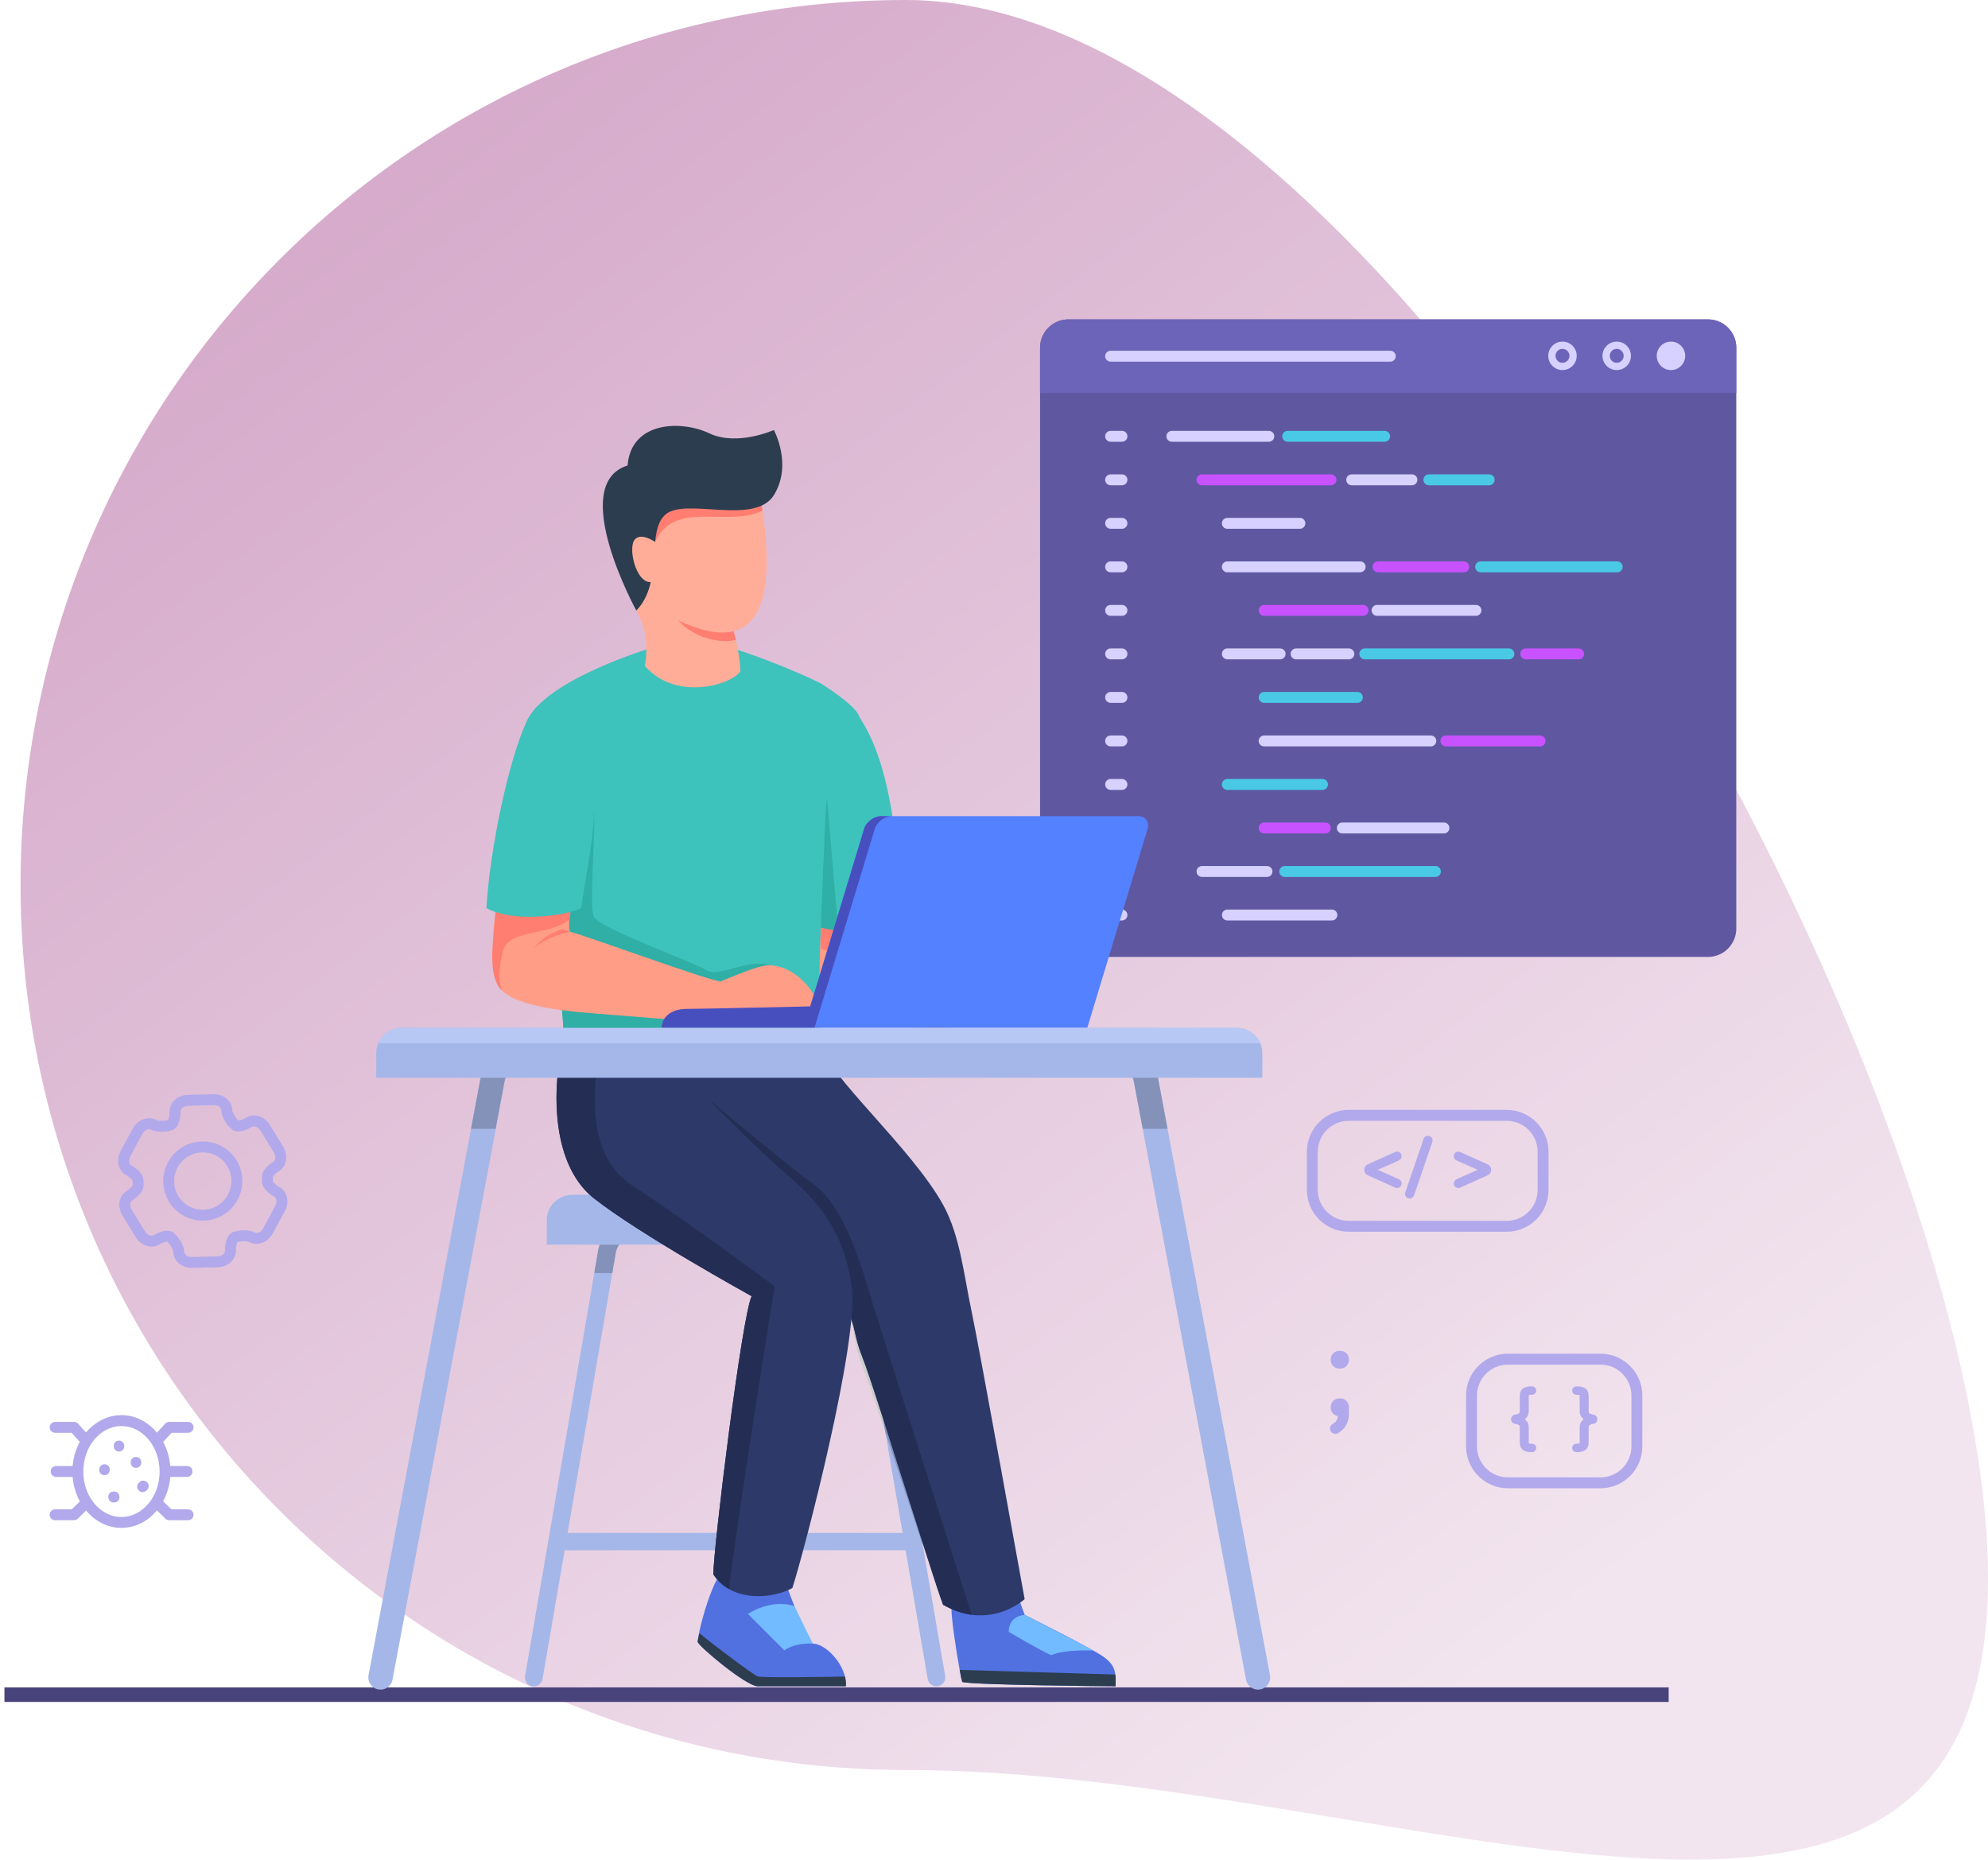<svg width="387" height="362" viewBox="0 0 387 362" fill="none" xmlns="http://www.w3.org/2000/svg">
<path d="M387 307.305C387 402.45 271.536 344.554 176.35 344.554C81.164 344.554 4 267.423 4 172.277C4 77.131 81.164 0 176.35 0C271.536 0 387 212.159 387 307.305Z" fill="url(#paint0_linear_151_336)"/>
<path d="M32.587 239.569C32.986 239.569 33.332 239.656 33.612 239.827C34.254 240.228 35.818 242.062 35.859 243.679C35.873 244.229 36.544 244.694 37.325 244.694H37.379L42.34 244.563C42.767 244.553 43.173 244.404 43.457 244.158C43.59 244.041 43.812 243.796 43.804 243.472C43.777 242.444 44.029 240.544 45.141 239.943C45.63 239.679 46.614 239.495 47.536 239.495C48.361 239.495 49.048 239.639 49.577 239.926C50.004 240.158 50.769 239.941 51.219 239.115L53.587 234.751C53.814 234.334 53.881 233.854 53.766 233.465C53.715 233.294 53.605 233.061 53.371 232.935C52.474 232.446 50.99 231.299 51.018 230.051L50.995 229.162C50.9 227.912 52.325 226.69 53.195 226.16C53.422 226.021 53.518 225.787 53.561 225.612C53.656 225.218 53.563 224.739 53.314 224.334L50.721 220.096C50.314 219.432 49.521 219.085 49.038 219.376C48.15 219.92 47.151 220.245 46.369 220.245C45.962 220.245 45.613 220.157 45.329 219.98C44.703 219.598 43.131 217.772 43.09 216.139C43.076 215.588 42.404 215.123 41.624 215.123L36.609 215.253C36.182 215.266 35.775 215.413 35.492 215.66C35.359 215.776 35.136 216.02 35.145 216.346C35.172 217.373 34.919 219.268 33.809 219.869C33.32 220.131 32.312 220.32 31.407 220.32C30.584 220.32 29.899 220.175 29.37 219.888C28.953 219.664 28.178 219.872 27.731 220.696L25.362 225.064C25.136 225.483 25.069 225.965 25.185 226.355C25.236 226.524 25.344 226.751 25.573 226.874C26.476 227.365 27.96 228.514 27.932 229.763L27.956 230.652C28.048 231.899 26.626 233.122 25.758 233.655C25.528 233.796 25.432 234.031 25.389 234.204C25.294 234.598 25.387 235.074 25.634 235.48L28.228 239.717C28.636 240.381 29.431 240.73 29.911 240.438C30.79 239.902 31.816 239.569 32.587 239.569ZM37.325 246.817C35.359 246.817 33.783 245.463 33.738 243.734C33.721 243.117 32.952 242.048 32.571 241.697C32.188 241.715 31.584 241.906 31.014 242.252C30.567 242.526 30.045 242.671 29.509 242.671C28.302 242.671 27.117 241.964 26.419 240.827L23.826 236.59C23.282 235.702 23.099 234.652 23.327 233.708C23.518 232.909 23.988 232.247 24.65 231.845C25.33 231.426 25.742 230.922 25.834 230.715L25.81 229.815C25.712 229.627 25.277 229.13 24.566 228.743C23.892 228.381 23.388 227.749 23.153 226.965C22.874 226.032 22.998 224.97 23.498 224.05L25.867 219.681C26.528 218.464 27.762 217.677 29.011 217.677C29.499 217.677 29.959 217.792 30.378 218.019C30.479 218.073 30.773 218.196 31.407 218.196C31.987 218.196 32.506 218.091 32.728 218.023C32.847 217.811 33.044 217.194 33.024 216.401C33 215.531 33.391 214.676 34.096 214.061C34.755 213.485 35.628 213.155 36.554 213.131L41.624 212.999C43.59 212.999 45.166 214.354 45.212 216.084C45.227 216.705 46.004 217.778 46.379 218.118C46.76 218.101 47.365 217.911 47.934 217.563C48.385 217.289 48.906 217.146 49.443 217.146C50.65 217.146 51.833 217.85 52.529 218.984L55.124 223.224C55.668 224.112 55.851 225.164 55.623 226.11C55.432 226.908 54.962 227.569 54.301 227.973C53.612 228.394 53.205 228.907 53.116 229.1L53.14 230.002C53.242 230.203 53.681 230.686 54.384 231.068C55.063 231.436 55.568 232.074 55.8 232.861C56.076 233.793 55.949 234.852 55.452 235.765L53.083 240.13C52.419 241.351 51.184 242.137 49.936 242.137C49.449 242.137 48.99 242.023 48.569 241.796C48.471 241.742 48.174 241.619 47.536 241.619C46.958 241.619 46.443 241.722 46.222 241.789C46.103 242.003 45.904 242.622 45.926 243.416C45.948 244.288 45.557 245.142 44.852 245.758C44.193 246.333 43.321 246.663 42.396 246.686L37.325 246.817Z" fill="#B1A9EB"/>
<path d="M39.478 224.328L39.329 224.329C37.84 224.368 36.455 224.984 35.429 226.066C34.404 227.148 33.861 228.564 33.901 230.054C33.979 233.104 36.427 235.491 39.472 235.491L39.621 235.49C41.109 235.45 42.495 234.833 43.52 233.752C44.546 232.67 45.089 231.254 45.049 229.764C44.969 226.715 42.522 224.328 39.478 224.328ZM39.472 237.615C35.268 237.615 31.888 234.317 31.779 230.111C31.725 228.052 32.475 226.097 33.891 224.604C35.306 223.112 37.218 222.26 39.274 222.206L39.478 222.203C43.682 222.203 47.062 225.499 47.171 229.708C47.224 231.765 46.475 233.72 45.06 235.215C43.644 236.706 41.731 237.558 39.676 237.612L39.472 237.615Z" fill="#B1A9EB"/>
<path d="M338 67.676V180.777C338 183.803 335.525 186.28 332.501 186.28H207.964C204.94 186.28 202.465 183.803 202.465 180.777V67.677C202.465 64.65 204.94 62.174 207.964 62.174H332.501C335.525 62.174 338 64.65 338 67.676Z" fill="#5F58A1"/>
<path d="M338 67.676V76.493H202.467V67.677C202.467 64.65 204.941 62.174 207.966 62.174H332.501C335.525 62.174 338 64.65 338 67.676Z" fill="#6C64B8"/>
<path d="M322.514 69.269C322.514 70.802 323.755 72.042 325.284 72.042C326.816 72.042 328.055 70.802 328.055 69.269C328.055 67.738 326.816 66.496 325.284 66.496C323.755 66.496 322.514 67.738 322.514 69.269Z" fill="#D6D1FF"/>
<path d="M314.724 66.496C313.194 66.496 311.953 67.738 311.953 69.269C311.953 70.802 313.194 72.042 314.724 72.042C316.254 72.042 317.494 70.802 317.494 69.269C317.494 67.738 316.254 66.496 314.724 66.496ZM314.724 67.912C315.472 67.912 316.079 68.521 316.079 69.269C316.079 70.018 315.472 70.626 314.724 70.626C313.976 70.626 313.367 70.018 313.367 69.269C313.367 68.521 313.976 67.912 314.724 67.912Z" fill="#D6D1FF"/>
<path d="M304.163 66.496C302.633 66.496 301.394 67.738 301.394 69.269C301.394 70.802 302.633 72.042 304.163 72.042C305.694 72.042 306.933 70.802 306.933 69.269C306.933 67.738 305.694 66.496 304.163 66.496ZM304.163 67.912C304.911 67.912 305.52 68.521 305.52 69.269C305.52 70.018 304.911 70.626 304.163 70.626C303.416 70.626 302.809 70.018 302.809 69.269C302.809 68.521 303.416 67.912 304.163 67.912Z" fill="#D6D1FF"/>
<path d="M270.644 70.401H216.2C215.615 70.401 215.139 69.926 215.139 69.339C215.139 68.752 215.615 68.277 216.2 68.277H270.644C271.23 68.277 271.705 68.752 271.705 69.339C271.705 69.926 271.23 70.401 270.644 70.401Z" fill="#D6D1FF"/>
<path d="M218.411 85.993H216.2C215.615 85.993 215.139 85.518 215.139 84.931C215.139 84.344 215.615 83.869 216.2 83.869H218.411C218.997 83.869 219.472 84.344 219.472 84.931C219.472 85.518 218.997 85.993 218.411 85.993Z" fill="#D6D1FF"/>
<path d="M218.411 94.465H216.2C215.615 94.465 215.139 93.989 215.139 93.403C215.139 92.817 215.615 92.342 216.2 92.342H218.411C218.997 92.342 219.472 92.817 219.472 93.403C219.472 93.989 218.997 94.465 218.411 94.465Z" fill="#D6D1FF"/>
<path d="M218.411 102.936H216.2C215.615 102.936 215.139 102.461 215.139 101.874C215.139 101.287 215.615 100.813 216.2 100.813H218.411C218.997 100.813 219.472 101.287 219.472 101.874C219.472 102.461 218.997 102.936 218.411 102.936Z" fill="#D6D1FF"/>
<path d="M218.411 111.408H216.2C215.615 111.408 215.139 110.934 215.139 110.347C215.139 109.76 215.615 109.285 216.2 109.285H218.411C218.997 109.285 219.472 109.76 219.472 110.347C219.472 110.934 218.997 111.408 218.411 111.408Z" fill="#D6D1FF"/>
<path d="M218.411 119.881H216.2C215.615 119.881 215.139 119.406 215.139 118.819C215.139 118.232 215.615 117.757 216.2 117.757H218.411C218.997 117.757 219.472 118.232 219.472 118.819C219.472 119.406 218.997 119.881 218.411 119.881Z" fill="#D6D1FF"/>
<path d="M218.411 128.353H216.2C215.615 128.353 215.139 127.877 215.139 127.29C215.139 126.704 215.615 126.228 216.2 126.228H218.411C218.997 126.228 219.472 126.704 219.472 127.29C219.472 127.877 218.997 128.353 218.411 128.353Z" fill="#D6D1FF"/>
<path d="M218.411 136.824H216.2C215.615 136.824 215.139 136.349 215.139 135.762C215.139 135.175 215.615 134.7 216.2 134.7H218.411C218.997 134.7 219.472 135.175 219.472 135.762C219.472 136.349 218.997 136.824 218.411 136.824Z" fill="#D6D1FF"/>
<path d="M218.411 145.297H216.2C215.615 145.297 215.139 144.822 215.139 144.235C215.139 143.648 215.615 143.173 216.2 143.173H218.411C218.997 143.173 219.472 143.648 219.472 144.235C219.472 144.822 218.997 145.297 218.411 145.297Z" fill="#D6D1FF"/>
<path d="M218.411 153.767H216.2C215.615 153.767 215.139 153.292 215.139 152.705C215.139 152.119 215.615 151.644 216.2 151.644H218.411C218.997 151.644 219.472 152.119 219.472 152.705C219.472 153.292 218.997 153.767 218.411 153.767Z" fill="#D6D1FF"/>
<path d="M218.411 162.24H216.2C215.615 162.24 215.139 161.763 215.139 161.178C215.139 160.591 215.615 160.116 216.2 160.116H218.411C218.997 160.116 219.472 160.591 219.472 161.178C219.472 161.763 218.997 162.24 218.411 162.24Z" fill="#D6D1FF"/>
<path d="M218.411 170.712H216.2C215.615 170.712 215.139 170.236 215.139 169.65C215.139 169.063 215.615 168.588 216.2 168.588H218.411C218.997 168.588 219.472 169.063 219.472 169.65C219.472 170.236 218.997 170.712 218.411 170.712Z" fill="#D6D1FF"/>
<path d="M218.411 179.183H216.2C215.615 179.183 215.139 178.708 215.139 178.121C215.139 177.534 215.615 177.059 216.2 177.059H218.411C218.997 177.059 219.472 177.534 219.472 178.121C219.472 178.708 218.997 179.183 218.411 179.183Z" fill="#D6D1FF"/>
<path d="M247.002 85.993H228.125C227.539 85.993 227.064 85.518 227.064 84.931C227.064 84.344 227.539 83.869 228.125 83.869H247.002C247.588 83.869 248.063 84.344 248.063 84.931C248.063 85.518 247.588 85.993 247.002 85.993Z" fill="#D6D1FF"/>
<path d="M250.669 85.993C250.082 85.993 249.608 85.518 249.608 84.931C249.608 84.346 250.082 83.869 250.669 83.869H269.545C270.132 83.869 270.606 84.344 270.606 84.931C270.606 85.517 270.132 85.993 269.545 85.993H250.669Z" fill="#49C9E6"/>
<path d="M259.098 94.465H233.99C233.405 94.465 232.929 93.989 232.929 93.403C232.929 92.817 233.405 92.342 233.99 92.342H259.098C259.685 92.342 260.159 92.817 260.159 93.403C260.159 93.989 259.685 94.465 259.098 94.465Z" fill="#C852FF"/>
<path d="M274.861 94.465H263.131C262.546 94.465 262.07 93.989 262.07 93.403C262.07 92.817 262.546 92.342 263.131 92.342H274.861C275.448 92.342 275.922 92.817 275.922 93.403C275.922 93.989 275.448 94.465 274.861 94.465Z" fill="#D6D1FF"/>
<path d="M289.89 94.465H278.16C277.574 94.465 277.099 93.989 277.099 93.403C277.099 92.817 277.574 92.342 278.16 92.342H289.89C290.475 92.342 290.951 92.817 290.951 93.403C290.951 93.989 290.475 94.465 289.89 94.465Z" fill="#49C9E6"/>
<path d="M253.05 102.936H238.926C238.341 102.936 237.865 102.461 237.865 101.874C237.865 101.287 238.341 100.813 238.926 100.813H253.05C253.636 100.813 254.112 101.287 254.112 101.874C254.112 102.461 253.636 102.936 253.05 102.936Z" fill="#D6D1FF"/>
<path d="M264.781 111.408H238.926C238.341 111.408 237.865 110.934 237.865 110.347C237.865 109.76 238.341 109.285 238.926 109.285H264.781C265.367 109.285 265.842 109.76 265.842 110.347C265.842 110.934 265.367 111.408 264.781 111.408Z" fill="#D6D1FF"/>
<path d="M284.941 111.408H268.263C267.677 111.408 267.202 110.932 267.202 110.347C267.202 109.76 267.677 109.283 268.263 109.283H284.941C285.526 109.283 286.002 109.76 286.002 110.347C286.002 110.932 285.526 111.408 284.941 111.408Z" fill="#C852FF"/>
<path d="M314.815 111.408H288.24C287.653 111.408 287.179 110.932 287.179 110.347C287.179 109.76 287.653 109.283 288.24 109.283H314.815C315.401 109.283 315.876 109.76 315.876 110.347C315.876 110.932 315.401 111.408 314.815 111.408Z" fill="#49C9E6"/>
<path d="M265.342 119.881H246.086C245.5 119.881 245.025 119.406 245.025 118.819C245.025 118.232 245.5 117.757 246.086 117.757H265.342C265.929 117.757 266.403 118.232 266.403 118.819C266.403 119.406 265.929 119.881 265.342 119.881Z" fill="#C852FF"/>
<path d="M287.324 119.881H268.068C267.481 119.881 267.007 119.406 267.007 118.819C267.007 118.232 267.481 117.757 268.068 117.757H287.324C287.91 117.757 288.385 118.232 288.385 118.819C288.385 119.406 287.91 119.881 287.324 119.881Z" fill="#D6D1FF"/>
<path d="M249.201 128.353H238.926C238.341 128.353 237.865 127.877 237.865 127.29C237.865 126.704 238.341 126.228 238.926 126.228H249.201C249.788 126.228 250.262 126.704 250.262 127.29C250.262 127.877 249.788 128.353 249.201 128.353Z" fill="#D6D1FF"/>
<path d="M262.581 128.353H252.306C251.72 128.353 251.245 127.877 251.245 127.29C251.245 126.704 251.72 126.228 252.306 126.228H262.581C263.166 126.228 263.642 126.704 263.642 127.29C263.642 127.877 263.166 128.353 262.581 128.353Z" fill="#D6D1FF"/>
<path d="M293.737 128.353H265.685C265.1 128.353 264.624 127.877 264.624 127.29C264.624 126.704 265.1 126.228 265.685 126.228H293.737C294.324 126.228 294.8 126.704 294.8 127.29C294.8 127.877 294.324 128.353 293.737 128.353Z" fill="#49C9E6"/>
<path d="M307.301 128.353H297.025C296.44 128.353 295.964 127.877 295.964 127.29C295.964 126.704 296.44 126.228 297.025 126.228H307.301C307.886 126.228 308.362 126.704 308.362 127.29C308.362 127.877 307.886 128.353 307.301 128.353Z" fill="#C852FF"/>
<path d="M264.243 136.824H246.086C245.5 136.824 245.025 136.349 245.025 135.762C245.025 135.175 245.5 134.7 246.086 134.7H264.243C264.828 134.7 265.304 135.175 265.304 135.762C265.304 136.349 264.828 136.824 264.243 136.824Z" fill="#49C9E6"/>
<path d="M278.538 145.297H246.086C245.5 145.297 245.025 144.822 245.025 144.235C245.025 143.648 245.5 143.173 246.086 143.173H278.538C279.125 143.173 279.599 143.648 279.599 144.235C279.599 144.822 279.125 145.297 278.538 145.297Z" fill="#D6D1FF"/>
<path d="M299.798 145.297H281.47C280.885 145.297 280.409 144.822 280.409 144.235C280.409 143.648 280.885 143.173 281.47 143.173H299.798C300.385 143.173 300.859 143.648 300.859 144.235C300.859 144.822 300.385 145.297 299.798 145.297Z" fill="#C852FF"/>
<path d="M257.45 153.767H238.926C238.341 153.767 237.865 153.292 237.865 152.705C237.865 152.119 238.341 151.644 238.926 151.644H257.45C258.035 151.644 258.511 152.119 258.511 152.705C258.511 153.292 258.035 153.767 257.45 153.767Z" fill="#49C9E6"/>
<path d="M258.012 162.24H246.086C245.5 162.24 245.025 161.763 245.025 161.178C245.025 160.591 245.5 160.116 246.086 160.116H258.012C258.597 160.116 259.073 160.591 259.073 161.178C259.073 161.763 258.597 162.24 258.012 162.24Z" fill="#C852FF"/>
<path d="M281.092 162.24H261.298C260.712 162.24 260.237 161.763 260.237 161.178C260.237 160.591 260.712 160.116 261.298 160.116H281.092C281.677 160.116 282.153 160.591 282.153 161.178C282.153 161.763 281.677 162.24 281.092 162.24Z" fill="#D6D1FF"/>
<path d="M246.647 170.712H233.99C233.405 170.712 232.929 170.236 232.929 169.65C232.929 169.063 233.405 168.588 233.99 168.588H246.647C247.234 168.588 247.708 169.063 247.708 169.65C247.708 170.236 247.234 170.712 246.647 170.712Z" fill="#D6D1FF"/>
<path d="M279.431 170.712H250.094C249.509 170.712 249.033 170.236 249.033 169.65C249.033 169.063 249.509 168.588 250.094 168.588H279.431C280.016 168.588 280.492 169.063 280.492 169.65C280.492 170.236 280.016 170.712 279.431 170.712Z" fill="#49C9E6"/>
<path d="M259.283 179.183H238.926C238.341 179.183 237.865 178.708 237.865 178.121C237.865 177.534 238.341 177.059 238.926 177.059H259.283C259.868 177.059 260.344 177.534 260.344 178.121C260.344 178.708 259.868 179.183 259.283 179.183Z" fill="#D6D1FF"/>
<path d="M324.839 331.307H0.867V328.476H324.839V331.307Z" fill="#49437B"/>
<path d="M110.502 298.406L119.847 244C120.167 242.139 122.031 240.567 123.918 240.567H162.295C164.182 240.567 166.046 242.139 166.366 244L175.71 298.406H110.502ZM103.625 328.24C104.568 328.405 105.459 327.77 105.619 326.828L109.924 301.776H176.29L180.593 326.828C180.738 327.67 181.468 328.265 182.293 328.265C182.392 328.265 182.49 328.256 182.589 328.24C183.528 328.079 184.16 327.184 183.998 326.241L169.771 243.413C169.165 239.878 165.88 237.109 162.295 237.109H123.918C120.333 237.109 117.049 239.878 116.441 243.413L102.214 326.241C102.053 327.184 102.684 328.079 103.625 328.24Z" fill="#A5B7E8"/>
<path d="M116.16 245.057L116.483 243.175C116.534 242.873 116.6 242.576 116.677 242.286H116.732C116.606 242.652 116.508 243.028 116.442 243.414L116.16 245.057Z" fill="#CCCCCC"/>
<path d="M119.188 247.835L115.687 247.807L116.16 245.057L116.441 243.414C116.508 243.028 116.606 242.652 116.732 242.286H120.505C120.214 242.706 119.984 243.199 119.888 243.762L119.697 244.877L119.188 247.835Z" fill="#8492BA"/>
<path d="M179.766 237.432C179.766 240.102 179.766 242.286 179.766 242.286H106.447C106.447 242.286 106.447 240.102 106.447 237.431C106.447 234.765 108.703 232.581 111.464 232.581H174.749C177.51 232.581 179.766 234.765 179.766 237.432Z" fill="#A5B7E8"/>
<path d="M164.661 328.26H147.52C145.235 328.26 135.784 320.294 135.816 319.597C135.841 319.11 135.967 318.364 136.169 317.459C136.822 314.45 138.288 309.728 139.583 307.427C141.266 304.432 147.399 303.83 148.602 304.311C149.803 304.793 153.441 309.533 153.441 309.533C153.441 309.533 156.417 317.67 158.221 319.957C160.438 319.957 163.676 323.081 164.484 326.365C164.646 326.996 164.709 327.635 164.661 328.26Z" fill="#5171E1"/>
<path d="M164.661 328.26H147.52C145.235 328.26 135.784 320.294 135.816 319.597C135.841 319.11 135.967 318.845 136.169 317.941C139.38 320.583 146.678 326.057 147.52 326.336C148.409 326.634 160.294 326.441 164.484 326.365C164.646 326.996 164.709 327.636 164.661 328.26Z" fill="#2C3D4F"/>
<path d="M158.221 319.957C156.297 319.838 153.892 320.318 152.689 321.281C150.645 319.235 145.596 314.181 145.596 314.181C145.596 314.181 149.997 311.138 154.65 312.66L158.221 319.957Z" fill="#73BBFF"/>
<path d="M217.18 328.26C215.375 328.26 189.244 328.021 187.322 327.418C187.206 327.076 187.023 326.216 186.816 325.073C186.137 321.415 185.17 314.868 185.224 313.218C185.224 313.218 191.649 310.088 193.332 310.088C195.016 310.088 198.263 311.032 198.263 311.032L199.465 314.344C199.465 314.344 211.408 320.318 214.414 322.245C216.375 323.5 216.953 324.656 217.122 325.975C217.208 326.678 217.18 327.424 217.18 328.26Z" fill="#5171E1"/>
<path d="M212.912 321.305C212.912 321.305 207.204 321.024 204.641 322.204C202.803 321.458 196.379 317.67 196.379 317.67C196.379 317.67 196.098 314.748 199.465 314.344L212.912 321.305Z" fill="#73BBFF"/>
<path d="M199.466 311.292C199.466 311.292 195.339 315.158 189.168 314.344C187.455 314.119 185.58 313.53 183.592 312.399C181.429 306.718 170.121 269.758 167.841 264.115C165.56 258.474 167.096 256.652 161.996 251.358C157.591 246.779 136.505 224.831 130.719 214.765C129.805 213.186 129.275 211.858 129.243 210.879C129.002 203.66 129.243 198.369 129.243 198.369C129.243 198.369 154.013 199.163 155.456 199.607C156.898 200.049 159.784 203.418 159.784 203.418C161.227 209.436 177.455 223.465 183.595 234.537C186.91 240.511 187.68 248.469 189.124 255.209C190.567 261.949 199.466 311.292 199.466 311.292Z" fill="#2D3A69"/>
<path d="M183.592 312.399C182.937 310.68 181.446 306.253 179.62 300.756L179.484 299.958C181.371 305.867 182.922 310.638 183.592 312.399ZM172.336 278.767C170.297 272.657 168.585 267.644 167.84 265.799C166.516 262.521 166.479 259.964 165.68 257.358C165.697 257.187 165.713 257.018 165.728 256.851C166.481 258.93 166.543 260.904 167.84 264.115C168.529 265.818 170.039 270.373 171.872 276.059L172.336 278.767Z" fill="#CCCCCC"/>
<path d="M179.62 300.756C177.385 294.026 174.65 285.692 172.337 278.767L171.872 276.059C174.231 283.374 177.122 292.56 179.484 299.958L179.62 300.756Z" fill="#8492BA"/>
<path d="M189.168 314.344C187.931 314.181 186.611 313.829 185.224 313.221C184.69 312.986 184.145 312.714 183.592 312.399C182.922 310.638 181.371 305.867 179.484 299.958C177.122 292.561 174.231 283.374 171.872 276.06C170.039 270.373 168.529 265.818 167.841 264.115C166.543 260.904 166.481 258.931 165.729 256.851C165.963 254.272 166.005 252.135 165.797 250.637C164.353 240.286 159.934 234.509 153.489 228.974C148.509 224.698 141.466 217.673 138.515 214.693C138.684 214.69 138.776 214.687 138.776 214.687C138.776 214.687 153.05 226.647 158.342 230.499C163.631 234.35 166.71 243.15 169.245 251.598C171.459 258.969 185.531 302.887 189.168 314.344Z" fill="#242E54"/>
<path d="M154.252 309.127C151.626 310.628 146.076 311.691 141.934 309.348C140.766 308.683 139.709 307.749 138.862 306.478C138.862 301.423 144.392 256.413 146.317 252.321C146.317 252.321 124.432 240.246 115.606 233.265C106.78 226.286 107.599 210.399 109.762 202.296C109.762 202.296 113.114 201.738 116.362 200.955C118.035 200.55 119.68 200.083 120.826 199.607C124.193 198.201 132.272 202.296 132.272 202.296L137.131 213.287C137.131 213.287 147.038 223.438 153.489 228.974C159.934 234.509 164.353 240.286 165.797 250.637C167.24 260.986 156.659 301.665 154.252 309.127Z" fill="#2D3A69"/>
<path d="M141.934 309.348C140.766 308.683 139.709 307.749 138.862 306.478C138.862 301.423 144.392 256.413 146.317 252.321C146.317 252.321 124.432 240.246 115.606 233.265C110.081 228.896 108.335 221.037 108.334 213.782C108.332 211.777 108.465 209.818 108.688 207.992H116.137C115.369 215.542 115.247 225.712 123.229 230.858C132.69 236.957 150.804 250.396 150.804 250.396C150.804 250.396 143.44 296.031 141.934 309.348ZM109.525 203.241C109.601 202.916 109.681 202.601 109.761 202.296C109.761 202.296 113.114 201.738 116.362 200.955C116.471 201.89 116.525 202.682 116.553 203.241H109.525Z" fill="#242E54"/>
<path d="M174.389 179.827C174.25 179.894 174.389 185.227 174.389 185.227C174.389 185.227 183.953 192.828 184.796 195.235C185.638 197.641 184.796 200.289 184.796 200.289C184.796 200.289 172.147 199.895 167.841 199.207C163.535 198.518 158.581 191.26 158.462 188.794C158.342 186.329 158.342 179.83 158.342 179.83C158.342 179.83 165.076 170.564 167.72 173.573C170.366 176.582 174.389 179.827 174.389 179.827Z" fill="#FF9D87"/>
<path d="M174.328 180.792C171.449 183.081 161.336 186.088 159.846 184.644C159.695 183.076 159.883 177.892 159.883 177.892C159.883 177.892 164.111 175.979 167.057 177.062C170.005 178.145 174.328 179.779 174.328 179.779V180.792Z" fill="#FF7D71"/>
<path d="M159.943 133.135C159.943 133.135 166.357 137.146 167.158 139.232C167.961 141.318 174.535 147.576 175.497 179.189C170.206 182.719 160.907 181.274 158.341 179.83C155.294 170.202 152.729 146.293 153.691 142.763C154.653 139.232 159.943 133.135 159.943 133.135Z" fill="#3EC2BC"/>
<path d="M160.94 154.851L163.179 181.045C163.179 181.045 160.94 181.045 159.172 180.337C157.403 179.63 160.94 154.851 160.94 154.851Z" fill="#2FAFA5"/>
<path d="M109.761 202.295C110.083 195.557 102.548 140.356 102.548 140.356C106.074 132.813 123.551 127.036 128.52 125.593C128.52 125.593 135.951 125.231 139.744 125.593C143.536 125.956 156.416 131.21 159.943 133.135C163.953 140.836 160.907 150.946 160.586 160.896C160.265 170.844 158.821 195.075 159.783 203.418C148.24 207.077 126.115 206.951 109.761 202.295Z" fill="#3EC2BC"/>
<path d="M115.6 157.727C116.015 162.74 114.583 176.265 115.6 178.469C116.616 180.673 134.996 187.292 137.522 188.856C140.046 190.42 145.552 186.45 149.925 187.894L159.469 196.798C159.469 196.798 159.663 201.614 159.783 203.418C155.336 205.706 126.596 208.112 109.761 202.295C109.605 198.478 109.138 193.299 109.138 193.299C109.138 193.299 108.319 167.193 110.243 164.786C112.168 162.379 115.6 157.727 115.6 157.727Z" fill="#2FAFA5"/>
<path d="M123.871 118.853C125.475 121.742 126.319 125.433 125.517 129.605C131.29 136.345 141.869 133.616 144.115 130.728C144.115 126.556 141.988 119.976 141.988 119.976C141.988 119.976 136.699 108.889 132.529 108.905C128.359 108.92 122.166 109.868 122.166 109.868L123.871 118.853Z" fill="#FFAD98"/>
<path d="M143.23 124.541C141.105 125.272 135.414 124.629 132.047 120.778C132.047 120.778 133.33 116.446 136.938 118.212C140.544 119.976 142.819 122.874 142.819 122.874L143.23 124.541Z" fill="#FF7D71"/>
<path d="M147.76 95.265C150.646 111.311 151.126 129.765 132.047 120.778C124.673 115.002 120.344 109.706 122.909 103.288C125.475 96.868 131.407 90.771 136.698 92.215C141.988 93.66 147.76 95.265 147.76 95.265Z" fill="#FFAD98"/>
<path d="M148.035 96.85C148.035 96.85 144.714 95.585 135.706 94.702C126.699 93.82 126.838 101.12 127.539 105.481C131.407 97.19 141.266 102.726 148.439 99.431L148.035 96.85Z" fill="#FF7D71"/>
<path d="M123.871 118.853C129.322 113.236 125.636 103.288 129.643 100.078C133.651 96.868 146.959 102.325 150.646 96.388C154.333 90.45 150.646 83.71 150.646 83.71C150.646 83.71 143.467 86.92 138.079 84.353C132.689 81.785 122.865 81.945 122.166 90.61C110.404 94.302 123.871 118.853 123.871 118.853Z" fill="#2C3D4F"/>
<path d="M128.52 106.177C128.52 106.177 125.025 103.288 123.555 105.053C122.083 106.818 124.106 114.841 127.601 113.076C128.52 109.868 128.52 106.177 128.52 106.177Z" fill="#FFAD98"/>
<path d="M96.455 177.539C95.813 181.877 95.213 190.18 97.738 192.827C100.264 195.476 107.621 196.679 115.606 197.28C123.591 197.883 139.824 199.207 142.229 199.567C144.633 199.929 147.64 197.641 149.925 197.641C152.208 197.641 157.876 198.983 159.492 198.253C161.107 197.521 157.074 188.281 149.925 187.894C147.647 187.772 141.386 190.661 140.304 191.023C139.223 191.384 113.009 181.739 110.965 181.385C110.363 179.71 111.568 174.536 111.568 174.536C111.568 174.536 103.629 169.84 101.585 171.045C99.543 172.248 96.455 177.539 96.455 177.539Z" fill="#FF9D87"/>
<path d="M110.843 178.999C106.835 182.272 98.946 180.778 97.858 185.227C97.392 187.128 96.776 190.661 97.738 192.827C97.738 192.827 95.343 191.265 95.899 184.403C96.455 177.539 96.455 177.539 96.455 177.539C96.455 177.539 99.422 174.655 102.548 174.775C105.673 174.896 111.333 175.643 111.333 175.643L110.843 178.999Z" fill="#FF7D71"/>
<path d="M102.549 140.356C99.02 147.898 95.333 165.389 94.691 176.781C100.304 179.83 110.885 178.066 113.13 176.781C113.932 171.004 116.015 161.409 115.535 156.499C115.535 156.499 112.63 133.122 104.543 137.542C103.384 138.938 102.549 140.356 102.549 140.356Z" fill="#3EC2BC"/>
<path d="M175.497 186.268C175.497 186.268 170.967 185.123 167.841 186.268C169.524 185.126 172.641 184.847 174.389 185.227L175.497 186.268Z" fill="#FF7D71"/>
<path d="M110.965 181.385C110.965 181.385 106.373 182.243 104.012 184.59C105.063 182.848 107.777 181.29 109.525 180.904L110.965 181.385Z" fill="#FF7D71"/>
<path d="M217.18 328.26C215.375 328.26 189.244 328.021 187.322 327.418C187.205 327.076 187.023 326.216 186.816 325.073L217.122 325.975C217.208 326.678 217.18 327.424 217.18 328.26Z" fill="#2C3D4F"/>
<path d="M223.398 161.364L211.657 200.098H156.462L168.205 161.364C168.62 159.994 170.13 158.873 171.562 158.873H221.55C222.982 158.873 223.815 159.994 223.398 161.364Z" fill="#5481FF"/>
<path d="M173.651 158.873C172.218 158.873 170.708 159.994 170.291 161.364L159.825 195.881L158.55 200.098H128.801C128.801 198.221 130.362 196.397 133.747 196.397C136.643 196.397 157.733 195.907 157.733 195.907L168.205 161.364C168.62 159.994 170.13 158.873 171.562 158.873H173.651Z" fill="#474FBF"/>
<path d="M74.08 328.913C73.934 328.913 73.787 328.898 73.639 328.87C72.35 328.629 71.502 327.387 71.743 326.097L93.548 209.847C94.242 206.143 97.738 203.241 101.503 203.241L217.469 203.239C221.234 203.239 224.728 206.141 225.425 209.846L247.226 326.097C247.469 327.387 246.62 328.629 245.331 328.87C244.045 329.111 242.803 328.263 242.562 326.973L220.759 210.722C220.486 209.267 218.948 207.99 217.469 207.99L101.503 207.992C100.024 207.992 98.486 209.269 98.214 210.723L76.408 326.973C76.195 328.116 75.199 328.913 74.08 328.913Z" fill="#A5B7E8"/>
<path d="M222.452 219.747L220.752 210.687C220.754 210.698 220.757 210.711 220.76 210.722L222.452 219.747ZM225.407 209.754C225.074 208.099 224.185 206.611 222.964 205.475L224.549 205.177L225.407 209.754Z" fill="#CCCCCC"/>
<path d="M222.452 219.747L220.76 210.722C220.757 210.711 220.754 210.698 220.753 210.687L219.883 206.053L222.964 205.475C224.185 206.611 225.074 208.099 225.407 209.754L227.281 219.746L222.452 219.747Z" fill="#8492BA"/>
<path d="M91.691 219.746H91.642L94.375 205.177L96.002 205.483C94.762 206.639 93.864 208.16 93.548 209.847L91.691 219.746Z" fill="#CCCCCC"/>
<path d="M96.474 219.747L91.691 219.746L93.548 209.847C93.864 208.16 94.762 206.639 96.002 205.484L99.04 206.053L96.474 219.747Z" fill="#8492BA"/>
<path d="M73.243 204.949C73.243 207.621 73.243 209.803 73.243 209.803H245.729C245.729 209.803 245.729 207.621 245.729 204.949C245.729 204.288 245.592 203.657 245.341 203.08C244.582 201.334 242.789 200.1 240.711 200.1H78.257C76.183 200.1 74.39 201.334 73.631 203.08C73.38 203.657 73.243 204.288 73.243 204.949Z" fill="#A5B7E8"/>
<path d="M73.631 203.08H245.341C244.582 201.334 242.789 200.1 240.711 200.1H78.257C76.183 200.1 74.39 201.334 73.631 203.08Z" fill="#B8C8F5"/>
<path d="M262.542 218.183C259.227 218.183 256.529 220.884 256.529 224.202V231.635C256.529 234.954 259.227 237.653 262.542 237.653H293.312C296.627 237.653 299.325 234.954 299.325 231.635V224.202C299.325 220.884 296.627 218.183 293.312 218.183H262.542ZM293.312 239.777H262.542C258.057 239.777 254.407 236.125 254.407 231.635V224.202C254.407 219.712 258.057 216.06 262.542 216.06H293.312C297.797 216.06 301.447 219.712 301.447 224.202V231.635C301.447 236.125 297.797 239.777 293.312 239.777Z" fill="#B1A9EB"/>
<path d="M271.756 230.869L266.42 228.475C266.269 228.403 266.151 228.308 266.065 228.187C265.981 228.065 265.938 227.929 265.938 227.777V227.671C265.938 227.519 265.981 227.383 266.065 227.263C266.151 227.141 266.269 227.046 266.42 226.975L271.756 224.579C271.827 224.552 271.898 224.539 271.97 224.539C272.121 224.539 272.249 224.59 272.351 224.692C272.453 224.795 272.504 224.922 272.504 225.074C272.504 225.18 272.471 225.282 272.405 225.376C272.337 225.469 272.25 225.539 272.144 225.583L267.329 227.725L272.144 229.866C272.25 229.911 272.337 229.981 272.405 230.073C272.471 230.168 272.504 230.268 272.504 230.375C272.504 230.526 272.453 230.654 272.351 230.756C272.249 230.858 272.121 230.909 271.97 230.909C271.898 230.909 271.827 230.896 271.756 230.869Z" fill="#B1A9EB"/>
<path d="M271.97 224.894C271.939 224.894 271.912 224.898 271.882 224.909L266.565 227.298C266.474 227.341 266.405 227.396 266.355 227.467C266.313 227.526 266.293 227.592 266.293 227.671V227.777C266.293 227.858 266.313 227.923 266.357 227.984C266.403 228.052 266.474 228.109 266.572 228.154L271.901 230.546C271.912 230.55 271.939 230.556 271.97 230.556C272.042 230.556 272.075 230.53 272.102 230.506C272.127 230.479 272.151 230.447 272.151 230.375C272.151 230.352 272.147 230.321 272.116 230.277C272.089 230.24 272.052 230.211 272.004 230.192L266.459 227.725L272 225.259C272.054 225.237 272.089 225.21 272.119 225.169C272.147 225.127 272.151 225.096 272.151 225.074C272.151 225.003 272.127 224.969 272.102 224.943C272.075 224.918 272.042 224.894 271.97 224.894ZM271.97 231.263C271.853 231.263 271.739 231.242 271.629 231.2L266.274 228.797C266.063 228.697 265.898 228.561 265.777 228.393C265.65 228.207 265.586 228.003 265.586 227.777V227.671C265.586 227.445 265.65 227.24 265.776 227.06C265.898 226.887 266.063 226.751 266.272 226.654L271.61 224.256C272.006 224.102 272.354 224.195 272.602 224.443C272.769 224.61 272.858 224.828 272.858 225.074C272.858 225.255 272.803 225.425 272.694 225.58C272.586 225.73 272.447 225.841 272.279 225.91L268.201 227.725L272.287 229.542C272.447 229.61 272.585 229.72 272.691 229.864C272.803 230.023 272.858 230.193 272.858 230.375C272.858 230.62 272.769 230.838 272.602 231.007C272.433 231.174 272.215 231.263 271.97 231.263Z" fill="#B1A9EB"/>
<path d="M274.023 232.797C273.919 232.691 273.868 232.561 273.868 232.407C273.868 232.355 273.882 232.288 273.908 232.208L277.453 221.835C277.487 221.728 277.55 221.64 277.64 221.567C277.728 221.495 277.84 221.46 277.975 221.46C278.135 221.46 278.266 221.514 278.37 221.621C278.472 221.728 278.523 221.858 278.523 222.008C278.523 222.062 278.509 222.129 278.483 222.21L274.939 232.582C274.904 232.691 274.841 232.779 274.751 232.851C274.663 232.921 274.551 232.958 274.416 232.958C274.256 232.958 274.125 232.905 274.023 232.797Z" fill="#B1A9EB"/>
<path d="M277.975 221.813C277.898 221.813 277.871 221.835 277.863 221.841C277.825 221.872 277.803 221.902 277.791 221.943L274.242 232.322C274.224 232.382 274.222 232.409 274.222 232.409C274.222 232.468 274.238 232.51 274.276 232.549C274.327 232.605 274.513 232.587 274.531 232.575C274.568 232.545 274.589 232.514 274.603 232.47L278.149 222.095C278.167 222.034 278.169 222.008 278.169 222.007C278.169 221.949 278.153 221.906 278.115 221.867C278.084 221.835 278.048 221.813 277.975 221.813ZM274.416 233.311C274.159 233.311 273.935 233.218 273.766 233.04C273.603 232.872 273.514 232.653 273.514 232.407C273.514 232.318 273.534 232.216 273.572 232.098L277.119 221.721C277.173 221.555 277.274 221.407 277.419 221.291C277.747 221.023 278.31 221.049 278.625 221.376C278.789 221.548 278.877 221.766 278.877 222.008C278.877 222.099 278.859 222.198 278.819 222.319L275.273 232.697C275.217 232.867 275.115 233.013 274.972 233.128C274.819 233.25 274.632 233.311 274.416 233.311Z" fill="#B1A9EB"/>
<path d="M283.504 230.756C283.402 230.654 283.35 230.526 283.35 230.375C283.35 230.268 283.384 230.168 283.451 230.073C283.517 229.981 283.604 229.911 283.711 229.866L288.526 227.725L283.711 225.583C283.604 225.539 283.517 225.469 283.451 225.376C283.384 225.282 283.35 225.18 283.35 225.074C283.35 224.922 283.402 224.795 283.504 224.692C283.606 224.59 283.734 224.539 283.886 224.539C283.966 224.539 284.036 224.552 284.099 224.579L289.435 226.975C289.586 227.046 289.704 227.141 289.789 227.263C289.873 227.383 289.917 227.519 289.917 227.671V227.777C289.917 227.929 289.873 228.065 289.789 228.187C289.704 228.308 289.586 228.403 289.435 228.475L284.099 230.869C284.036 230.896 283.966 230.909 283.886 230.909C283.734 230.909 283.606 230.858 283.504 230.756Z" fill="#B1A9EB"/>
<path d="M283.886 224.894C283.815 224.894 283.781 224.918 283.755 224.943C283.719 224.979 283.704 225.017 283.704 225.074C283.704 225.093 283.707 225.125 283.74 225.171C283.767 225.21 283.801 225.237 283.846 225.255L289.397 227.725L283.856 230.189C283.802 230.211 283.767 230.24 283.738 230.28C283.707 230.323 283.704 230.355 283.704 230.375C283.704 230.431 283.719 230.47 283.755 230.506C283.792 230.543 283.905 230.569 283.959 230.545L289.291 228.152C289.382 228.109 289.451 228.052 289.499 227.983C289.543 227.922 289.563 227.857 289.563 227.777V227.671C289.563 227.593 289.543 227.528 289.499 227.467C289.451 227.396 289.382 227.341 289.285 227.297L283.955 224.902C283.942 224.896 283.918 224.894 283.886 224.894ZM283.886 231.263C283.641 231.263 283.422 231.174 283.254 231.007C283.085 230.837 282.996 230.618 282.996 230.375C282.996 230.194 283.053 230.024 283.162 229.868C283.268 229.721 283.405 229.61 283.574 229.539L287.655 227.725L283.568 225.906C283.407 225.841 283.267 225.729 283.162 225.58C283.053 225.424 282.996 225.254 282.996 225.074C282.996 224.83 283.085 224.611 283.254 224.443C283.513 224.183 283.935 224.121 284.241 224.254L289.581 226.653C289.795 226.752 289.961 226.89 290.08 227.061C290.206 227.241 290.27 227.445 290.27 227.671V227.777C290.27 228.001 290.206 228.205 290.08 228.388C289.961 228.558 289.795 228.695 289.588 228.794L284.245 231.193C284.134 231.241 284.017 231.263 283.886 231.263Z" fill="#B1A9EB"/>
<path d="M293.535 265.642C290.22 265.642 287.522 268.343 287.522 271.66V281.572C287.522 284.891 290.22 287.59 293.535 287.59H311.572C314.887 287.59 317.586 284.891 317.586 281.572V271.66C317.586 268.343 314.887 265.642 311.572 265.642H293.535ZM311.572 289.714H293.535C289.05 289.714 285.4 286.062 285.4 281.572V271.66C285.4 267.172 289.05 263.518 293.535 263.518H311.572C316.059 263.518 319.707 267.172 319.707 271.66V281.572C319.707 286.062 316.059 289.714 311.572 289.714Z" fill="#B1A9EB"/>
<path d="M296.69 281.977C296.363 281.745 296.2 281.326 296.2 280.72V277.894C296.2 277.707 296.179 277.551 296.135 277.426C296.09 277.301 295.978 277.184 295.801 277.072C295.622 276.96 295.346 276.873 294.971 276.811C294.819 276.784 294.706 276.723 294.629 276.629C294.554 276.536 294.516 276.418 294.516 276.275C294.516 276.132 294.554 276.014 294.629 275.921C294.706 275.827 294.819 275.766 294.971 275.739C295.346 275.678 295.622 275.59 295.801 275.478C295.978 275.368 296.09 275.25 296.135 275.124C296.179 274.999 296.2 274.843 296.2 274.656V271.832C296.2 271.225 296.363 270.805 296.69 270.574C297.015 270.342 297.477 270.226 298.074 270.226H298.234C298.359 270.226 298.468 270.272 298.562 270.366C298.657 270.459 298.703 270.569 298.703 270.693C298.703 270.82 298.657 270.929 298.562 271.022C298.468 271.116 298.359 271.163 298.234 271.163H298.035C297.695 271.163 297.479 271.217 297.385 271.323C297.291 271.431 297.244 271.564 297.244 271.724V274.696C297.244 275.454 296.843 275.982 296.04 276.275C296.843 276.57 297.244 277.096 297.244 277.854V280.826C297.244 280.986 297.291 281.121 297.385 281.227C297.479 281.335 297.695 281.389 298.035 281.389H298.234C298.359 281.389 298.468 281.436 298.562 281.529C298.657 281.623 298.703 281.732 298.703 281.857C298.703 281.981 298.657 282.091 298.562 282.184C298.468 282.278 298.359 282.324 298.234 282.324H298.074C297.477 282.324 297.015 282.21 296.69 281.977Z" fill="#B1A9EB"/>
<path d="M298.075 270.579C297.555 270.579 297.158 270.674 296.896 270.862C296.669 271.022 296.555 271.348 296.555 271.832V274.656C296.555 274.886 296.526 275.077 296.468 275.243C296.396 275.447 296.239 275.623 295.988 275.779C295.767 275.918 295.454 276.018 295.029 276.089C294.989 276.096 294.931 276.112 294.906 276.143C294.896 276.155 294.87 276.186 294.87 276.275C294.87 276.364 294.897 276.397 294.906 276.407C294.93 276.438 294.989 276.454 295.033 276.462C295.454 276.532 295.768 276.634 295.988 276.771C296.239 276.929 296.396 277.104 296.468 277.309C296.526 277.473 296.555 277.664 296.555 277.894V280.72C296.555 281.202 296.669 281.528 296.895 281.689C297.158 281.877 297.555 281.972 298.075 281.972H298.235C298.256 281.972 298.278 281.969 298.312 281.933C298.346 281.901 298.349 281.878 298.349 281.857C298.349 281.835 298.346 281.814 298.312 281.779C298.278 281.745 298.256 281.742 298.235 281.742H298.035C297.577 281.742 297.287 281.653 297.118 281.461C296.97 281.291 296.89 281.071 296.89 280.826V277.854C296.89 277.248 296.582 276.851 295.919 276.608L295.013 276.275L295.919 275.943C296.582 275.701 296.89 275.304 296.89 274.696V271.724C296.89 271.476 296.967 271.263 297.118 271.089C297.288 270.898 297.579 270.808 298.035 270.808H298.235C298.257 270.808 298.278 270.805 298.312 270.771C298.346 270.737 298.349 270.716 298.349 270.693C298.349 270.672 298.346 270.651 298.312 270.617C298.277 270.581 298.256 270.579 298.235 270.579H298.075ZM298.235 282.679H298.075C297.405 282.679 296.871 282.54 296.485 282.265C296.062 281.964 295.848 281.444 295.848 280.72V277.894C295.848 277.713 295.822 277.605 295.802 277.545C295.8 277.537 295.773 277.472 295.613 277.372C295.518 277.313 295.319 277.228 294.913 277.16C294.674 277.117 294.487 277.015 294.356 276.853C294.229 276.695 294.164 276.5 294.164 276.275C294.164 276.048 294.229 275.854 294.356 275.698C294.487 275.536 294.672 275.433 294.91 275.392C295.319 275.322 295.518 275.237 295.613 275.179C295.773 275.08 295.8 275.013 295.801 275.006C295.832 274.92 295.848 274.802 295.848 274.656V271.832C295.848 271.106 296.062 270.586 296.485 270.285C296.869 270.012 297.403 269.871 298.075 269.871H298.235C298.453 269.871 298.652 269.956 298.813 270.116C298.973 270.274 299.056 270.475 299.056 270.693C299.056 270.913 298.973 271.113 298.811 271.272C298.652 271.432 298.453 271.516 298.235 271.516H298.035C297.722 271.516 297.641 271.567 297.638 271.568C297.627 271.585 297.597 271.629 297.597 271.724V274.696C297.597 275.192 297.444 275.819 296.807 276.275C297.444 276.733 297.597 277.36 297.597 277.854V280.826C297.597 280.921 297.626 280.965 297.65 280.993C297.658 280.993 297.752 281.034 298.035 281.034H298.235C298.451 281.034 298.651 281.119 298.811 281.278C298.973 281.438 299.056 281.638 299.056 281.857C299.056 282.075 298.973 282.275 298.813 282.435C298.651 282.595 298.451 282.679 298.235 282.679Z" fill="#B1A9EB"/>
<path d="M306.545 282.184C306.452 282.091 306.405 281.981 306.405 281.857C306.405 281.732 306.452 281.623 306.545 281.529C306.639 281.436 306.748 281.389 306.874 281.389H307.073C307.412 281.389 307.629 281.335 307.722 281.227C307.816 281.121 307.862 280.986 307.862 280.826V277.854C307.862 277.096 308.263 276.57 309.066 276.275C308.263 275.982 307.862 275.454 307.862 274.696V271.724C307.862 271.564 307.816 271.431 307.722 271.323C307.629 271.217 307.412 271.163 307.073 271.163H306.874C306.748 271.163 306.639 271.116 306.545 271.022C306.452 270.929 306.405 270.82 306.405 270.693C306.405 270.569 306.452 270.459 306.545 270.366C306.639 270.272 306.748 270.226 306.874 270.226H307.034C307.63 270.226 308.092 270.342 308.418 270.574C308.743 270.805 308.906 271.225 308.906 271.832V274.656C308.906 274.843 308.928 274.999 308.971 275.124C309.017 275.25 309.129 275.368 309.307 275.478C309.484 275.59 309.76 275.678 310.136 275.739C310.287 275.766 310.401 275.827 310.477 275.921C310.552 276.014 310.592 276.132 310.592 276.275C310.592 276.418 310.552 276.536 310.477 276.629C310.401 276.723 310.287 276.784 310.136 276.811C309.76 276.873 309.484 276.96 309.307 277.072C309.129 277.184 309.017 277.301 308.971 277.426C308.928 277.551 308.906 277.707 308.906 277.894V280.72C308.906 281.326 308.743 281.745 308.418 281.977C308.092 282.21 307.63 282.324 307.034 282.324H306.874C306.748 282.324 306.639 282.278 306.545 282.184Z" fill="#B1A9EB"/>
<path d="M306.874 281.742C306.851 281.742 306.828 281.745 306.794 281.78C306.762 281.813 306.759 281.835 306.759 281.857C306.759 281.878 306.762 281.901 306.797 281.936C306.828 281.969 306.851 281.972 306.874 281.972H307.034C307.552 281.972 307.95 281.877 308.214 281.688C308.439 281.528 308.552 281.202 308.552 280.72V277.894C308.552 277.664 308.581 277.473 308.639 277.307C308.711 277.104 308.868 276.929 309.119 276.771C309.339 276.634 309.653 276.532 310.078 276.462C310.119 276.454 310.177 276.438 310.203 276.407C310.217 276.388 310.238 276.354 310.238 276.275C310.238 276.187 310.211 276.155 310.203 276.145C310.176 276.112 310.119 276.096 310.074 276.088C309.653 276.018 309.34 275.918 309.119 275.779C308.868 275.623 308.711 275.447 308.639 275.243C308.581 275.077 308.552 274.886 308.552 274.656V271.832C308.552 271.348 308.439 271.022 308.214 270.862C307.95 270.675 307.552 270.579 307.034 270.579H306.874C306.851 270.579 306.83 270.581 306.794 270.617C306.762 270.65 306.759 270.672 306.759 270.693C306.759 270.715 306.762 270.739 306.796 270.771C306.828 270.805 306.851 270.808 306.874 270.808H307.074C307.53 270.808 307.82 270.898 307.989 271.089C308.14 271.263 308.217 271.476 308.217 271.724V274.696C308.217 275.304 308.525 275.701 309.188 275.943L310.094 276.275L309.188 276.608C308.525 276.851 308.217 277.248 308.217 277.854V280.826C308.217 281.071 308.137 281.291 307.989 281.461C307.82 281.653 307.53 281.742 307.074 281.742H306.874ZM307.034 282.679H306.874C306.656 282.679 306.456 282.595 306.296 282.437C306.136 282.272 306.052 282.074 306.052 281.857C306.052 281.64 306.136 281.441 306.293 281.281C306.456 281.119 306.656 281.034 306.874 281.034H307.074C307.385 281.034 307.466 280.983 307.47 280.982C307.481 280.966 307.51 280.921 307.51 280.826V277.854C307.51 277.36 307.663 276.733 308.3 276.275C307.663 275.819 307.51 275.192 307.51 274.696V271.724C307.51 271.631 307.481 271.585 307.457 271.557C307.456 271.564 307.379 271.516 307.074 271.516H306.874C306.654 271.516 306.455 271.432 306.294 271.272C306.136 271.112 306.052 270.912 306.052 270.693C306.052 270.477 306.136 270.277 306.294 270.116C306.455 269.956 306.654 269.871 306.874 269.871H307.034C307.704 269.871 308.238 270.01 308.623 270.285C309.045 270.587 309.259 271.106 309.259 271.832V274.656C309.259 274.802 309.275 274.92 309.306 275.006C309.307 275.013 309.336 275.08 309.494 275.179C309.589 275.237 309.788 275.322 310.194 275.39C310.435 275.433 310.622 275.536 310.752 275.698C310.88 275.855 310.945 276.05 310.945 276.275C310.945 276.499 310.88 276.693 310.752 276.853C310.62 277.015 310.433 277.117 310.197 277.16C309.788 277.228 309.589 277.313 309.494 277.372C309.336 277.472 309.307 277.537 309.306 277.545C309.285 277.605 309.259 277.713 309.259 277.894V280.72C309.259 281.444 309.045 281.963 308.625 282.265C308.238 282.54 307.702 282.679 307.034 282.679Z" fill="#B1A9EB"/>
<path d="M259.784 265.676C259.528 265.421 259.4 265.115 259.4 264.757V264.617C259.4 264.261 259.528 263.954 259.784 263.698C260.04 263.442 260.345 263.314 260.703 263.314H260.936C261.291 263.314 261.598 263.442 261.853 263.698C262.11 263.954 262.239 264.261 262.239 264.617V264.757C262.239 265.115 262.11 265.421 261.853 265.676C261.598 265.933 261.291 266.062 260.936 266.062H260.703C260.345 266.062 260.04 265.933 259.784 265.676ZM259.458 278.562C259.326 278.422 259.261 278.259 259.261 278.073C259.261 277.825 259.377 277.63 259.608 277.492C259.998 277.259 260.291 276.987 260.494 276.676C260.695 276.366 260.795 275.916 260.795 275.325H260.703C260.345 275.325 260.04 275.199 259.784 274.941C259.528 274.686 259.4 274.38 259.4 274.024V273.882C259.4 273.525 259.528 273.22 259.784 272.963C260.04 272.707 260.345 272.579 260.703 272.579H260.936C261.291 272.579 261.598 272.707 261.853 272.963C262.11 273.22 262.239 273.525 262.239 273.882V275.257C262.239 276.746 261.601 277.879 260.331 278.655C260.206 278.732 260.074 278.772 259.936 278.772C259.749 278.772 259.59 278.701 259.458 278.562Z" fill="#B1A9EB"/>
<path d="M260.703 263.668C260.437 263.668 260.226 263.758 260.035 263.948C259.845 264.136 259.754 264.355 259.754 264.617V264.757C259.754 265.022 259.844 265.235 260.033 265.425C260.223 265.615 260.443 265.707 260.703 265.707H260.936C261.196 265.707 261.416 265.615 261.604 265.426C261.793 265.238 261.885 265.018 261.885 264.757V264.617C261.885 264.356 261.793 264.136 261.604 263.948C261.416 263.759 261.198 263.668 260.936 263.668H260.703ZM260.936 266.415H260.703C260.251 266.415 259.858 266.25 259.535 265.927C259.212 265.605 259.046 265.211 259.046 264.757V264.617C259.046 264.163 259.212 263.769 259.535 263.447C259.858 263.124 260.25 262.961 260.703 262.961H260.936C261.389 262.961 261.781 263.124 262.104 263.447C262.427 263.771 262.592 264.165 262.592 264.617V264.757C262.592 265.21 262.427 265.604 262.104 265.927C261.781 266.25 261.388 266.415 260.936 266.415ZM260.703 272.933C260.437 272.933 260.226 273.023 260.035 273.213C259.844 273.404 259.754 273.617 259.754 273.882V274.024C259.754 274.287 259.844 274.5 260.033 274.69C260.226 274.883 260.437 274.972 260.703 274.972H261.15V275.325C261.15 275.991 261.032 276.496 260.79 276.869C260.559 277.225 260.222 277.537 259.791 277.795C259.635 277.888 259.614 277.983 259.614 278.073C259.614 278.169 259.645 278.244 259.715 278.316C259.835 278.445 259.991 278.45 260.144 278.355C261.317 277.637 261.885 276.625 261.885 275.257V273.882C261.885 273.621 261.793 273.403 261.604 273.214C261.416 273.024 261.198 272.933 260.936 272.933H260.703ZM259.936 279.126C259.652 279.126 259.399 279.014 259.2 278.804C259.009 278.601 258.907 278.349 258.907 278.073C258.907 277.698 259.087 277.392 259.427 277.188C259.766 276.985 260.025 276.747 260.196 276.483C260.322 276.289 260.4 276.013 260.429 275.658C260.09 275.604 259.79 275.448 259.533 275.19C259.212 274.869 259.046 274.476 259.046 274.024V273.882C259.046 273.43 259.212 273.035 259.535 272.712C259.856 272.39 260.25 272.226 260.703 272.226H260.936C261.389 272.226 261.783 272.39 262.104 272.714C262.427 273.037 262.592 273.431 262.592 273.882V275.257C262.592 276.869 261.893 278.115 260.515 278.957C260.336 279.068 260.141 279.126 259.936 279.126Z" fill="#B1A9EB"/>
<path d="M23.643 277.603C19.548 277.603 16.216 281.573 16.216 286.453C16.216 291.333 19.548 295.304 23.643 295.304C27.738 295.304 31.071 291.333 31.071 286.453C31.071 281.573 27.738 277.603 23.643 277.603ZM23.643 297.427C18.378 297.427 14.094 292.504 14.094 286.453C14.094 280.402 18.378 275.48 23.643 275.48C28.908 275.48 33.193 280.402 33.193 286.453C33.193 292.504 28.908 297.427 23.643 297.427Z" fill="#B1A9EB"/>
<path d="M30.831 281.221C30.576 281.221 30.319 281.129 30.115 280.944C29.683 280.548 29.653 279.876 30.048 279.442L32.156 277.137C32.357 276.917 32.64 276.792 32.939 276.792H36.614C37.2 276.792 37.676 277.269 37.676 277.854C37.676 278.441 37.2 278.916 36.614 278.916H33.405L31.615 280.877C31.405 281.105 31.119 281.221 30.831 281.221Z" fill="#B1A9EB"/>
<path d="M36.614 295.938H32.939C32.661 295.938 32.397 295.83 32.198 295.637L30.385 293.87C29.966 293.461 29.956 292.789 30.365 292.369C30.775 291.948 31.446 291.941 31.865 292.348L33.37 293.814H36.614C37.2 293.814 37.676 294.289 37.676 294.876C37.676 295.461 37.2 295.938 36.614 295.938Z" fill="#B1A9EB"/>
<path d="M36.418 287.5H33.085C32.5 287.5 32.024 287.024 32.024 286.439C32.024 285.852 32.5 285.377 33.085 285.377H36.418C37.005 285.377 37.479 285.852 37.479 286.439C37.479 287.024 37.005 287.5 36.418 287.5Z" fill="#B1A9EB"/>
<path d="M16.51 281.221C16.223 281.221 15.936 281.105 15.727 280.877L13.935 278.916H10.727C10.141 278.916 9.666 278.441 9.666 277.854C9.666 277.269 10.141 276.792 10.727 276.792H14.403C14.7 276.792 14.985 276.917 15.186 277.137L17.293 279.442C17.688 279.876 17.658 280.548 17.226 280.944C17.022 281.129 16.766 281.221 16.51 281.221Z" fill="#B1A9EB"/>
<path d="M14.403 295.938H10.727C10.141 295.938 9.666 295.461 9.666 294.876C9.666 294.289 10.141 293.814 10.727 293.814H13.972L15.476 292.348C15.896 291.941 16.567 291.948 16.977 292.369C17.385 292.789 17.376 293.461 16.956 293.87L15.143 295.637C14.945 295.83 14.679 295.938 14.403 295.938Z" fill="#B1A9EB"/>
<path d="M14.255 287.5H10.923C10.337 287.5 9.862 287.024 9.862 286.439C9.862 285.852 10.337 285.377 10.923 285.377H14.255C14.842 285.377 15.316 285.852 15.316 286.439C15.316 287.024 14.842 287.5 14.255 287.5Z" fill="#B1A9EB"/>
<path d="M22.228 290.347C22.19 290.347 22.15 290.347 22.11 290.347C20.742 290.347 20.742 292.471 22.11 292.471C22.15 292.471 22.19 292.471 22.228 292.471C23.598 292.471 23.598 290.347 22.228 290.347Z" fill="#B1A9EB"/>
<path d="M28.52 290.155C28.56 290.115 28.599 290.075 28.638 290.036C29.047 289.627 29.047 288.944 28.638 288.534C28.23 288.124 27.547 288.124 27.137 288.534C27.098 288.574 27.06 288.614 27.02 288.653C26.61 289.062 26.61 289.745 27.02 290.155C27.428 290.564 28.111 290.564 28.52 290.155Z" fill="#B1A9EB"/>
<path d="M20.342 287.162C21.71 287.162 21.71 285.038 20.342 285.038C18.974 285.038 18.974 287.162 20.342 287.162Z" fill="#B1A9EB"/>
<path d="M23.171 282.56C24.54 282.56 24.54 280.436 23.171 280.436C21.803 280.436 21.803 282.56 23.171 282.56Z" fill="#B1A9EB"/>
<path d="M26.473 285.745C27.841 285.745 27.841 283.622 26.473 283.622C25.105 283.622 25.105 285.745 26.473 285.745Z" fill="#B1A9EB"/>
<defs>
<linearGradient id="paint0_linear_151_336" x1="64.555" y1="44.492" x2="282.334" y2="332.226" gradientUnits="userSpaceOnUse">
<stop stop-color="#D6ABCB"/>
<stop offset="1" stop-color="#F2E5EF"/>
</linearGradient>
</defs>
</svg>
